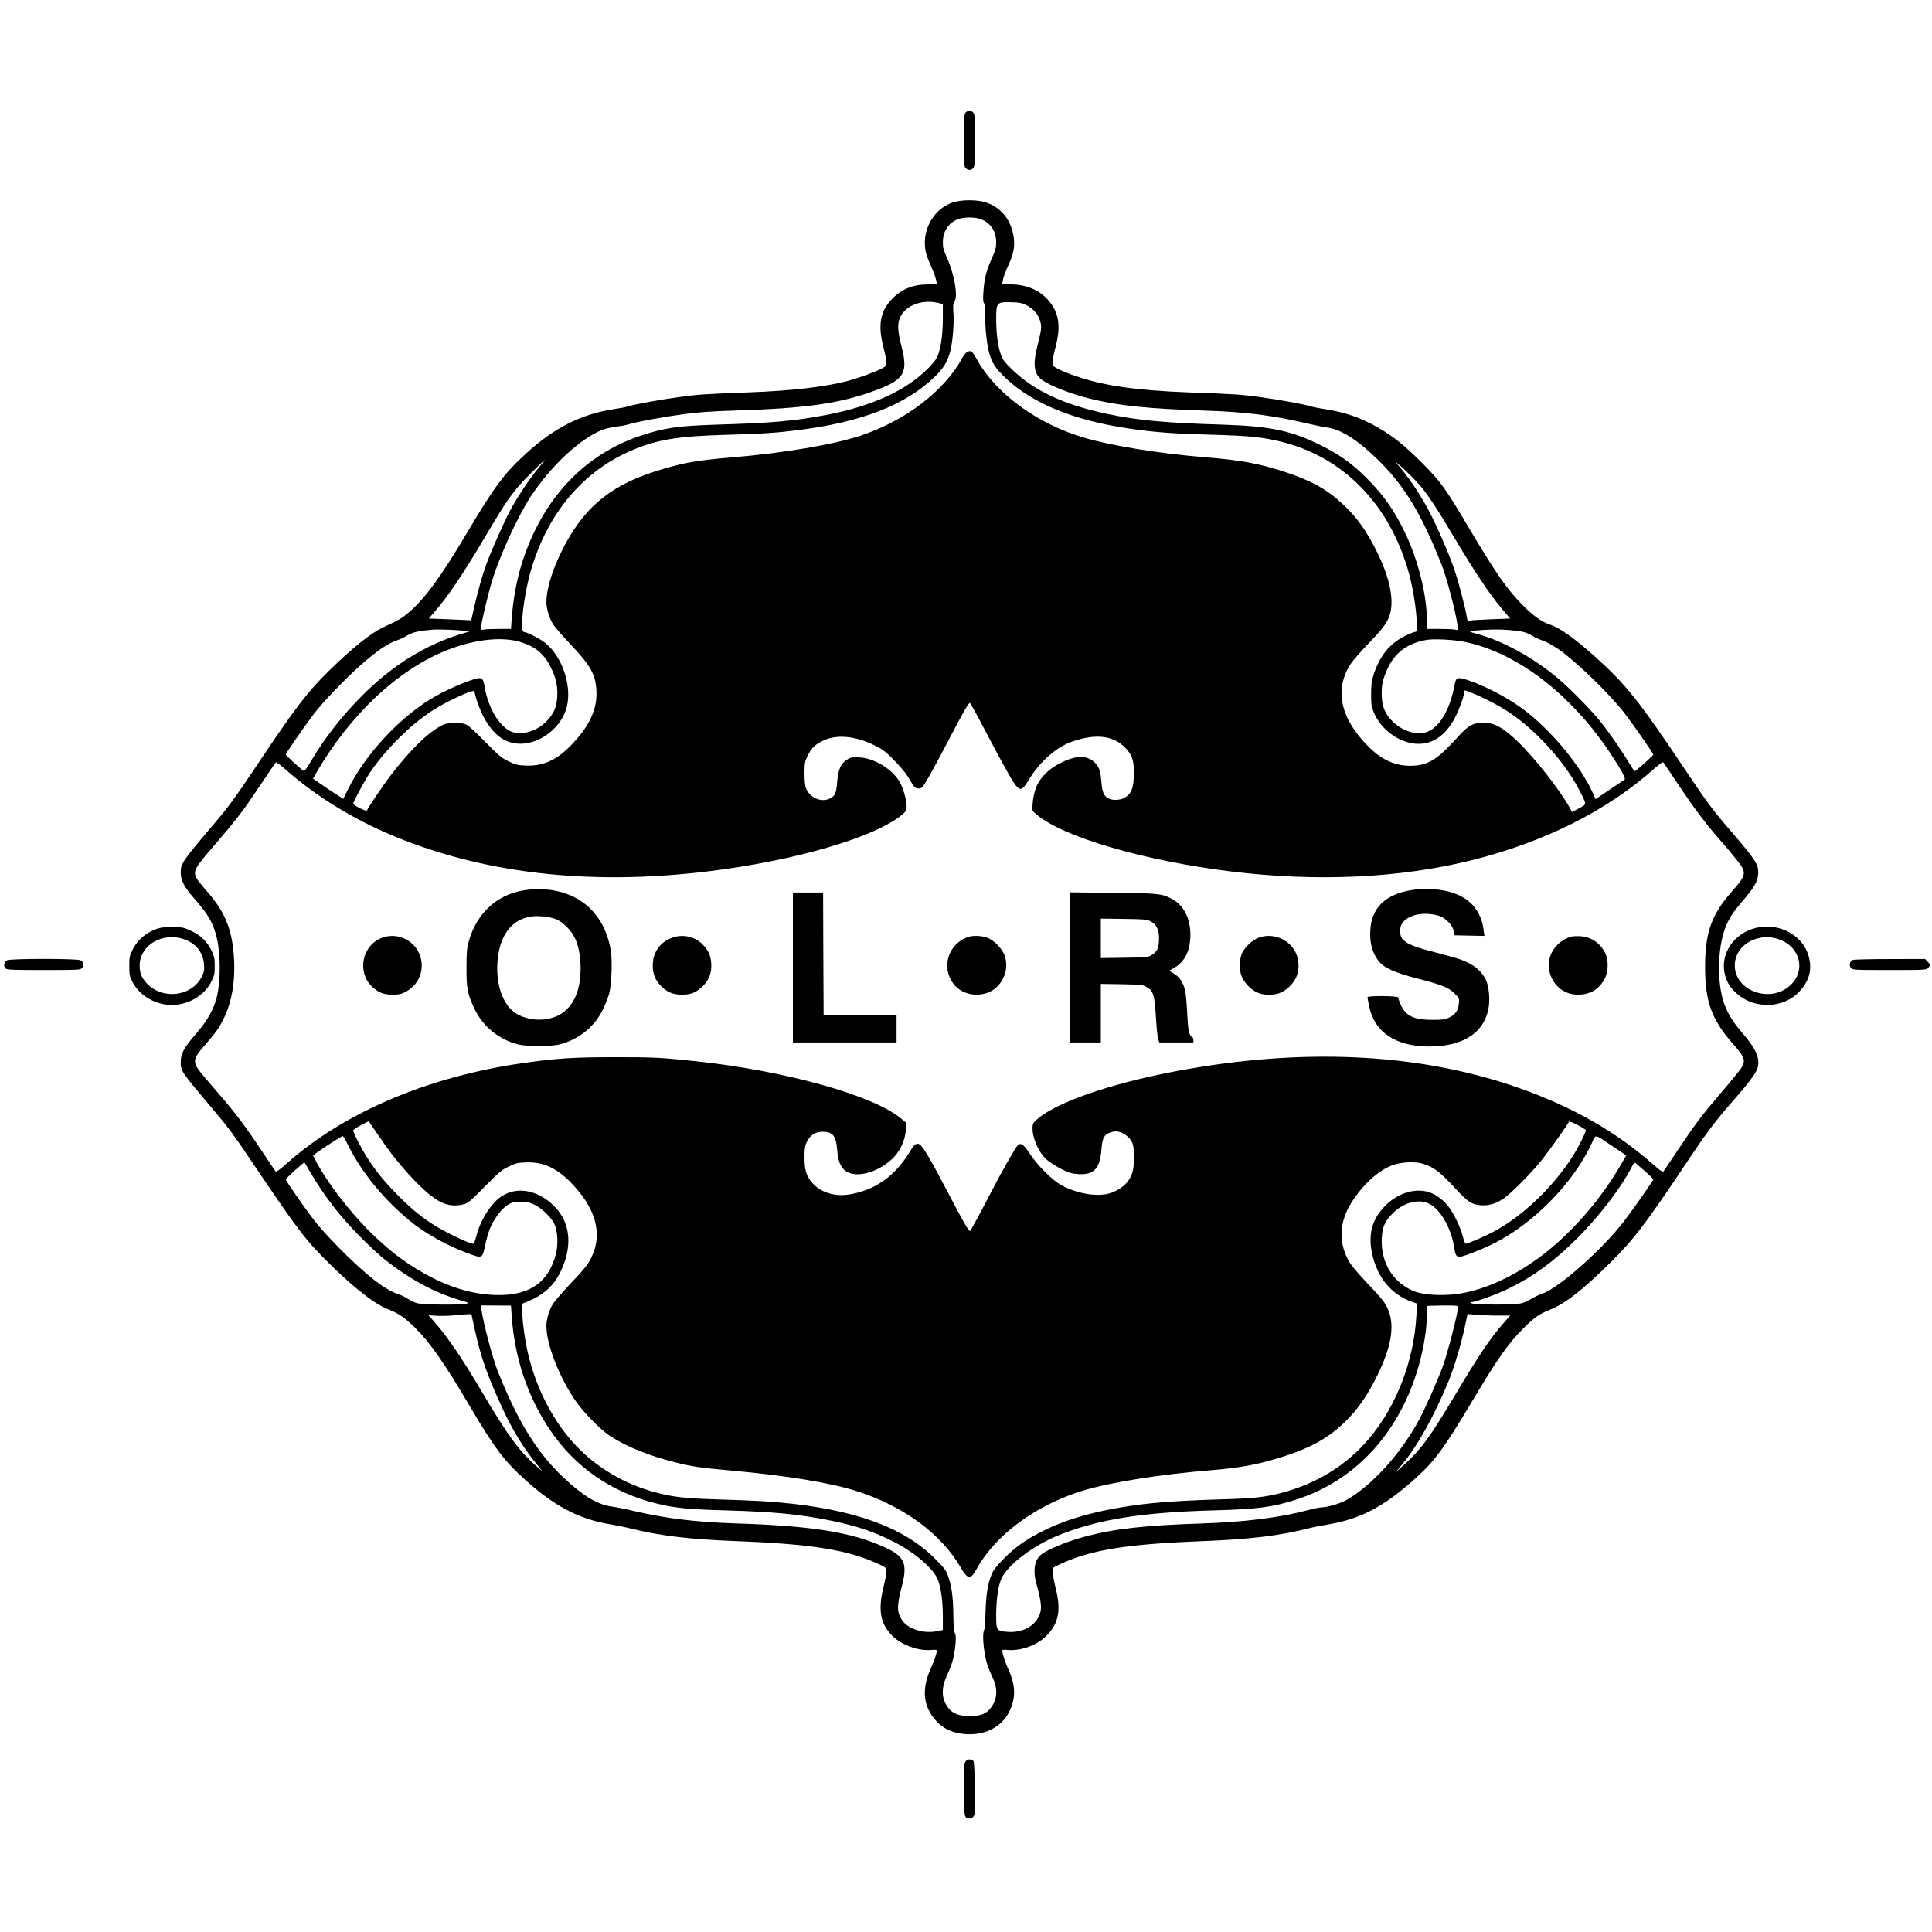 <?xml version="1.0" standalone="no"?>
<!DOCTYPE svg PUBLIC "-//W3C//DTD SVG 20010904//EN"
 "http://www.w3.org/TR/2001/REC-SVG-20010904/DTD/svg10.dtd">
<svg version="1.0" xmlns="http://www.w3.org/2000/svg"
 width="1920pt" height="1920pt" viewBox="0 0 1920 1920"
 preserveAspectRatio="xMidYMid meet">
<g transform="translate(0,1920) scale(0.1,-0.1)"
fill="#000000" stroke="none">
<path d="M9597 18082 c-15 -16 -17 -51 -17 -279 0 -239 1 -261 18 -276 26 -23
58 -21 76 5 14 19 16 62 16 273 0 211 -2 254 -16 273 -18 27 -55 29 -77 4z"/>
<path d="M9475 17190 c-227 -72 -347 -343 -251 -567 14 -35 37 -89 50 -120 14
-32 27 -74 31 -93 l6 -35 -88 -1 c-153 -1 -267 -49 -362 -149 -114 -120 -138
-258 -82 -474 17 -66 31 -136 31 -154 0 -30 -5 -37 -50 -61 -61 -33 -242 -98
-347 -125 -229 -58 -552 -95 -963 -110 -450 -17 -504 -20 -700 -47 -188 -25
-471 -77 -517 -95 -14 -5 -71 -16 -127 -24 -329 -50 -595 -183 -879 -443 -215
-196 -315 -330 -577 -772 -261 -440 -422 -663 -582 -801 -74 -64 -97 -77 -259
-153 -124 -58 -299 -198 -532 -425 -223 -218 -341 -372 -734 -961 -211 -315
-271 -397 -419 -571 -313 -369 -328 -391 -328 -480 1 -80 36 -147 139 -264
136 -154 187 -244 221 -392 37 -161 37 -423 -1 -580 -29 -121 -94 -236 -204
-363 -123 -142 -155 -200 -155 -284 0 -90 3 -94 314 -463 171 -202 186 -222
440 -598 416 -617 497 -722 736 -955 257 -250 439 -390 579 -445 98 -38 166
-86 265 -185 148 -148 284 -343 545 -785 240 -406 334 -531 534 -712 298 -271
545 -401 860 -452 64 -11 153 -29 196 -40 289 -73 584 -108 1040 -126 766 -29
1122 -87 1428 -229 74 -35 77 -38 77 -71 0 -18 -14 -91 -31 -161 -55 -226 -30
-362 89 -481 91 -91 257 -151 385 -140 39 4 57 2 57 -6 0 -26 -24 -97 -60
-177 -86 -195 -79 -350 25 -488 72 -95 161 -146 287 -162 209 -26 386 57 468
220 65 130 64 257 -5 410 -34 76 -65 168 -65 197 0 8 18 10 58 6 128 -11 289
48 380 139 123 123 149 255 93 477 -17 69 -31 142 -31 164 0 38 0 38 78 74
313 143 662 199 1427 228 455 18 751 53 1037 126 43 11 133 29 200 40 324 55
557 179 872 464 181 163 279 296 538 730 269 451 371 597 523 750 108 109 160
146 263 187 157 62 338 204 613 478 232 231 348 384 739 970 222 332 290 422
490 650 108 123 187 224 211 271 54 103 18 206 -136 384 -106 122 -162 220
-194 334 -58 208 -48 511 22 703 35 96 78 162 184 285 109 126 143 188 146
264 3 92 -23 131 -297 449 -153 178 -222 271 -418 564 -473 707 -597 863 -913
1146 -207 184 -345 282 -449 316 -74 24 -159 85 -257 183 -162 163 -267 314
-545 781 -233 394 -278 455 -463 641 -174 173 -275 255 -426 344 -174 102
-335 158 -542 190 -55 8 -112 19 -126 24 -46 18 -329 70 -517 95 -193 26 -247
30 -700 46 -526 20 -851 66 -1128 162 -65 22 -143 53 -174 70 -55 29 -58 33
-58 68 0 21 13 89 30 151 47 180 38 302 -31 411 -86 134 -230 209 -407 212
l-93 1 7 40 c3 22 26 85 51 140 57 124 71 198 56 294 -26 170 -129 294 -281
341 -86 27 -233 26 -317 0z m259 -164 c104 -32 166 -118 166 -234 0 -55 -7
-79 -44 -161 -54 -120 -75 -202 -83 -330 -5 -76 -3 -104 7 -116 10 -12 13 -44
11 -108 -3 -125 15 -296 40 -387 27 -98 63 -152 165 -249 266 -252 681 -421
1233 -501 245 -36 433 -50 804 -60 387 -11 513 -24 701 -70 287 -72 537 -208
746 -407 229 -218 393 -488 501 -828 55 -172 99 -435 99 -590 0 -57 -2 -65
-19 -65 -10 0 -56 -19 -102 -42 -151 -75 -252 -202 -311 -392 -17 -56 -22 -95
-22 -186 0 -102 3 -122 27 -180 74 -178 265 -312 445 -312 135 0 248 73 338
218 46 74 114 247 114 292 0 27 -4 27 72 -2 104 -39 281 -131 377 -196 277
-186 564 -507 705 -789 66 -131 67 -121 -12 -164 l-69 -37 -23 43 c-98 176
-348 495 -512 653 -157 152 -253 201 -373 192 -89 -8 -130 -34 -235 -150 -201
-223 -294 -278 -470 -278 -148 1 -279 60 -405 185 -286 283 -349 574 -180 830
22 33 99 121 170 195 139 143 181 198 209 269 56 143 16 366 -110 627 -109
224 -206 361 -354 498 -150 141 -309 229 -556 311 -271 89 -442 121 -799 150
-448 36 -930 113 -1200 192 -472 136 -891 441 -1081 788 -20 37 -43 69 -50 72
-32 12 -60 -8 -91 -65 -180 -329 -564 -622 -1009 -771 -267 -89 -769 -174
-1274 -216 -375 -31 -507 -56 -788 -146 -448 -146 -709 -373 -917 -800 -92
-190 -145 -369 -145 -494 0 -62 27 -154 63 -213 17 -29 94 -119 171 -199 204
-215 254 -303 263 -463 11 -192 -73 -368 -271 -565 -134 -133 -266 -190 -430
-183 -83 3 -100 7 -172 42 -70 34 -95 54 -229 191 -82 84 -166 161 -185 171
-26 14 -56 19 -120 19 -72 -1 -93 -5 -135 -27 -136 -71 -304 -236 -507 -499
-62 -80 -222 -317 -231 -343 -5 -14 -137 51 -137 68 1 18 112 225 162 301 77
116 176 234 294 351 185 184 346 298 559 397 137 64 185 80 189 64 2 -7 10
-34 17 -62 20 -79 72 -195 117 -261 90 -133 195 -196 327 -195 186 1 382 145
447 330 74 210 -23 528 -205 673 -52 41 -182 108 -211 108 -44 0 -1 371 71
615 163 560 515 980 994 1186 255 110 462 145 954 158 358 10 499 20 710 47
625 79 1057 247 1345 521 97 92 136 156 165 268 23 89 38 278 30 377 -5 72 -4
91 11 113 36 54 -1 268 -75 432 -34 76 -41 101 -41 155 0 113 61 202 162 233
57 18 144 18 202 1z m-408 -837 l44 -11 0 -127 c0 -155 -14 -275 -42 -360 -17
-53 -33 -77 -94 -141 -217 -226 -564 -387 -1029 -475 -311 -59 -534 -79 -1085
-95 -380 -12 -519 -32 -753 -110 -568 -190 -981 -634 -1181 -1269 -51 -162
-88 -363 -101 -553 l-7 -98 -118 0 c-65 0 -132 -3 -149 -6 -28 -6 -31 -4 -31
17 0 40 66 321 110 466 72 241 256 643 382 835 200 306 494 580 716 667 29 11
89 25 135 31 45 5 104 16 131 25 83 25 345 73 547 100 142 19 276 28 499 35
723 22 1062 72 1415 206 273 104 311 171 244 431 -40 157 -43 230 -11 295 57
116 222 176 378 137z m868 -19 c71 -34 123 -92 142 -157 18 -62 15 -86 -27
-253 -46 -182 -34 -275 43 -333 79 -60 297 -145 493 -192 281 -68 570 -97
1115 -115 420 -13 689 -47 1060 -135 58 -13 136 -29 173 -34 116 -16 256 -97
414 -239 315 -282 496 -563 715 -1112 52 -130 142 -467 163 -614 l8 -49 -33 6
c-18 4 -88 7 -156 7 l-124 0 0 91 c0 238 -82 574 -205 840 -108 233 -222 397
-395 569 -141 141 -263 229 -442 319 -300 151 -512 196 -988 211 -567 17 -842
42 -1144 106 -431 91 -727 229 -946 440 -72 70 -94 97 -111 143 -31 84 -49
210 -49 357 0 171 4 175 160 170 66 -1 96 -7 134 -26z m-4840 -1617 c-86 -102
-219 -302 -288 -433 -63 -120 -189 -405 -234 -530 -39 -106 -87 -279 -122
-435 l-27 -120 -29 2 c-16 1 -111 5 -211 9 l-182 7 40 46 c151 173 287 373
514 756 231 390 286 468 452 633 78 78 145 142 148 142 3 0 -24 -35 -61 -77z
m8746 -164 c84 -95 178 -237 360 -544 185 -312 347 -554 458 -686 l90 -106
-182 -7 c-99 -4 -195 -9 -212 -12 -30 -6 -31 -5 -38 38 -13 85 -78 335 -121
463 -53 160 -194 482 -277 630 -91 164 -196 314 -302 435 -17 19 11 -4 63 -50
52 -47 124 -119 161 -161z m-9485 -1458 l50 -7 -75 -22 c-359 -108 -689 -313
-989 -613 -198 -199 -361 -406 -495 -628 -70 -116 -81 -130 -95 -118 -77 64
-171 151 -171 159 0 12 174 263 279 403 84 112 315 352 464 484 174 152 275
220 372 251 22 7 65 28 95 46 53 32 118 46 255 57 53 4 247 -3 310 -12z
m10475 -2 c55 -8 90 -19 130 -43 30 -19 73 -39 95 -46 55 -17 138 -64 210
-118 187 -142 488 -438 621 -612 95 -124 284 -396 284 -409 0 -7 -97 -97 -171
-158 -14 -12 -21 -5 -59 59 -69 116 -198 304 -284 413 -101 127 -302 333 -431
442 -240 202 -536 367 -790 439 -33 9 -66 18 -74 21 -31 8 3 15 121 23 131 8
226 5 348 -11z m-9908 -112 c142 -45 229 -120 293 -251 50 -103 68 -183 63
-286 -5 -107 -36 -177 -111 -252 -104 -104 -263 -144 -362 -91 -114 61 -215
238 -248 434 -18 103 -26 107 -151 64 -120 -42 -284 -120 -386 -182 -331 -204
-660 -565 -825 -904 l-43 -88 -89 57 c-48 31 -116 77 -150 101 l-62 43 26 47
c340 590 826 1045 1319 1235 273 105 541 132 726 73z m9375 4 c521 -107 1060
-522 1453 -1117 105 -160 149 -242 135 -252 -6 -4 -73 -49 -150 -100 l-138
-94 -33 72 c-119 257 -378 575 -639 785 -154 125 -385 251 -581 320 -116 40
-134 36 -147 -36 -44 -234 -134 -400 -251 -462 -100 -53 -256 -14 -364 91 -74
72 -106 144 -110 252 -5 104 9 171 58 277 74 158 196 249 382 283 79 14 270 4
385 -19z m-4860 -706 c27 -49 89 -166 138 -260 48 -93 128 -241 177 -327 116
-204 132 -210 210 -81 110 183 275 329 435 384 232 80 404 60 524 -60 73 -73
93 -141 87 -287 -5 -114 -22 -161 -75 -201 -45 -34 -125 -43 -176 -18 -46 22
-63 60 -71 160 -9 112 -23 154 -65 196 -75 75 -186 75 -339 -2 -122 -60 -209
-148 -247 -249 -17 -48 -29 -102 -32 -151 l-5 -75 43 -38 c259 -223 1069 -460
1929 -566 858 -105 1679 -67 2395 111 726 181 1347 493 1818 913 45 40 81 66
86 60 5 -5 77 -112 162 -239 152 -228 272 -386 426 -560 44 -49 109 -128 146
-175 98 -124 95 -143 -52 -310 -204 -232 -266 -407 -266 -755 1 -337 65 -516
270 -750 146 -167 148 -181 37 -317 -42 -52 -130 -158 -196 -234 -150 -176
-220 -270 -386 -519 -73 -110 -136 -204 -141 -209 -5 -6 -41 19 -86 60 -372
331 -802 578 -1334 767 -956 340 -2072 406 -3289 196 -690 -119 -1276 -310
-1498 -489 -49 -39 -57 -51 -60 -83 -9 -103 57 -258 141 -332 29 -25 94 -67
144 -92 81 -40 103 -47 171 -51 155 -9 214 56 228 247 9 123 31 154 117 175
72 17 174 -50 196 -129 14 -51 14 -189 0 -254 -21 -101 -93 -178 -208 -222
-122 -48 -329 -19 -496 69 -93 49 -242 196 -321 317 -60 92 -87 111 -119 85
-20 -17 -167 -275 -275 -485 -103 -199 -188 -356 -200 -368 -9 -10 -70 96
-228 398 -157 302 -243 447 -272 462 -34 17 -52 3 -96 -69 -148 -247 -351
-389 -610 -429 -142 -21 -276 21 -359 113 -61 68 -80 129 -80 258 0 90 4 112
24 153 32 67 84 100 156 100 101 0 134 -40 145 -181 8 -104 28 -158 72 -199
92 -86 310 -38 467 103 85 76 140 194 144 308 l2 59 -57 47 c-282 229 -1154
471 -2034 564 -336 36 -429 41 -804 40 -412 0 -582 -11 -916 -59 -942 -135
-1777 -491 -2347 -1000 -54 -48 -102 -84 -106 -79 -5 5 -59 86 -121 179 -190
287 -287 414 -480 635 -36 41 -86 100 -111 130 -125 151 -124 164 22 331 103
119 130 159 179 261 73 152 107 352 97 563 -15 298 -84 474 -269 686 -49 55
-96 115 -105 132 -34 68 -20 97 143 287 275 320 309 365 505 658 73 109 135
201 140 206 4 5 42 -22 86 -61 280 -251 635 -475 1012 -640 920 -400 1998
-529 3201 -382 855 104 1653 337 1923 561 42 36 47 44 47 81 0 59 -25 155 -57
223 -66 142 -265 266 -429 268 -61 1 -76 -3 -111 -26 -59 -39 -83 -97 -93
-217 -9 -110 -18 -134 -63 -161 -64 -40 -158 -21 -214 43 -39 45 -48 84 -48
213 1 93 3 105 33 167 38 76 72 109 160 150 130 61 319 42 505 -51 79 -39 107
-60 192 -146 55 -56 116 -128 135 -160 73 -121 73 -121 110 -121 32 0 36 4 98
110 35 61 123 223 194 360 160 307 208 389 218 378 4 -4 30 -48 57 -98z
m-5807 -4380 c157 -202 319 -369 430 -445 99 -67 183 -84 288 -58 42 10 64 28
207 173 143 145 168 167 239 201 72 35 89 39 172 42 163 7 295 -50 430 -183
265 -263 340 -526 218 -768 -36 -70 -67 -109 -220 -270 -71 -76 -144 -161
-162 -190 -35 -58 -62 -151 -62 -212 0 -180 118 -489 278 -730 79 -120 255
-301 357 -367 159 -104 381 -194 640 -259 167 -43 255 -56 571 -84 536 -48
986 -122 1239 -204 465 -149 837 -423 1032 -758 70 -121 99 -124 157 -18 185
337 578 630 1041 776 274 86 778 167 1300 209 295 24 486 61 737 144 249 83
406 170 557 309 143 132 250 283 356 503 141 292 169 501 90 661 -28 58 -65
102 -185 228 -82 86 -165 182 -185 215 -118 195 -110 407 24 612 112 172 261
306 398 358 82 32 231 39 304 15 112 -36 170 -81 329 -253 115 -125 155 -152
241 -159 77 -7 147 11 221 59 82 52 301 274 408 413 83 107 246 338 253 358 4
13 167 -72 167 -87 0 -19 -74 -167 -121 -242 -209 -334 -541 -644 -847 -790
-105 -51 -210 -94 -226 -94 -6 0 -19 33 -29 73 -23 94 -94 238 -151 307 -60
72 -141 125 -213 140 -136 29 -292 -26 -408 -144 -128 -129 -170 -282 -130
-470 51 -240 188 -408 394 -482 l54 -19 -7 -120 c-24 -444 -196 -895 -467
-1218 -223 -267 -526 -454 -884 -546 -159 -40 -266 -52 -580 -61 -492 -15
-746 -36 -1010 -81 -328 -55 -583 -135 -805 -251 -153 -80 -251 -152 -364
-268 -75 -77 -97 -108 -115 -155 -37 -97 -52 -200 -57 -368 -2 -87 -8 -167
-14 -177 -14 -26 -12 -120 4 -220 16 -99 34 -153 81 -252 53 -111 47 -215 -19
-301 -45 -59 -105 -82 -211 -81 -105 0 -167 24 -210 80 -72 94 -74 196 -8 339
48 102 69 184 79 301 5 59 3 87 -7 105 -9 17 -14 75 -15 189 -2 176 -18 286
-55 385 -18 51 -39 77 -128 166 -311 312 -806 491 -1546 558 -143 13 -285 20
-640 31 -300 10 -402 21 -576 65 -329 84 -628 265 -845 512 -218 249 -377 578
-449 928 -42 208 -60 445 -33 445 7 0 53 20 103 44 114 56 198 137 254 245
136 263 116 509 -54 677 -163 160 -369 197 -524 93 -104 -70 -211 -241 -249
-400 -10 -38 -22 -69 -29 -69 -42 0 -294 122 -413 200 -128 85 -223 165 -360
306 -126 130 -208 233 -290 364 -55 88 -130 235 -130 256 0 6 35 30 77 52 l77
40 86 -126 c47 -70 110 -158 140 -197z m12138 72 l133 -89 -32 -57 c-156 -276
-354 -530 -583 -748 -318 -304 -697 -512 -1034 -568 -151 -25 -351 -17 -446
18 -217 81 -346 285 -334 532 6 113 30 168 110 248 100 101 239 142 344 102
117 -44 235 -240 265 -440 12 -79 22 -95 54 -95 35 0 219 72 341 133 398 200
793 605 974 998 41 90 19 94 208 -34z m-12573 21 c131 -268 346 -534 609 -753
151 -126 371 -251 575 -326 154 -58 156 -57 181 71 11 50 31 123 45 161 37 96
118 206 179 244 44 27 58 30 130 30 69 0 90 -4 141 -29 73 -36 163 -124 195
-191 32 -68 39 -203 15 -295 -71 -278 -254 -410 -565 -410 -217 0 -438 57
-664 172 -222 114 -399 242 -600 438 -219 213 -453 518 -564 736 l-21 41 32
24 c61 46 252 169 262 169 6 0 28 -37 50 -82z m-374 -273 c141 -241 295 -440
499 -646 85 -85 193 -186 240 -223 254 -201 503 -335 760 -409 79 -23 83 -26
55 -33 -49 -14 -423 -11 -484 4 -30 7 -72 26 -94 42 -22 16 -69 39 -104 51
-130 43 -307 181 -574 448 -96 97 -211 223 -255 281 -105 138 -284 396 -284
409 0 10 181 174 186 168 1 -1 26 -42 55 -92z m13272 1 c42 -38 77 -72 77 -77
0 -11 -197 -294 -289 -413 -214 -280 -651 -668 -812 -721 -30 -10 -83 -35
-117 -56 -42 -25 -83 -41 -120 -46 -88 -12 -443 -9 -467 5 -20 11 -20 11 0 12
42 1 265 83 383 142 238 118 445 270 667 493 218 217 439 507 544 713 20 39
24 42 39 30 9 -8 52 -45 95 -82z m-11268 -1431 c28 -415 155 -796 374 -1126
252 -378 619 -632 1071 -742 180 -44 315 -57 683 -67 471 -13 737 -39 1041
-101 257 -52 429 -110 626 -210 210 -106 399 -269 441 -379 31 -80 49 -216 49
-367 l0 -132 -57 -11 c-126 -27 -278 17 -338 96 -63 82 -66 145 -14 343 66
257 30 317 -258 432 -303 121 -698 178 -1378 199 -412 14 -700 48 -1025 124
-80 19 -181 39 -225 45 -143 21 -284 107 -483 295 -260 248 -446 550 -644
1046 -51 129 -142 468 -163 611 l-7 46 150 -1 150 -1 7 -100z m9405 86 c-1
-59 -102 -453 -152 -591 -45 -123 -171 -410 -230 -520 -179 -338 -472 -663
-729 -808 -60 -34 -190 -72 -244 -72 -18 0 -83 -13 -146 -30 -284 -74 -626
-116 -1044 -130 -565 -18 -868 -52 -1161 -130 -198 -53 -403 -140 -451 -192
-56 -60 -67 -153 -33 -279 42 -151 53 -228 40 -277 -33 -131 -166 -211 -328
-199 -109 8 -112 12 -112 166 0 157 20 292 53 365 64 138 319 330 577 433 391
155 823 224 1530 243 441 12 592 32 833 111 566 185 992 638 1188 1264 60 192
99 415 99 563 0 49 2 91 4 93 3 2 72 4 155 5 131 1 151 -1 151 -15z m-9773
-219 c62 -282 122 -451 276 -787 98 -213 210 -397 336 -550 l65 -80 -58 50
c-166 141 -287 305 -536 725 -210 356 -348 559 -488 719 l-54 60 79 -5 c43 -3
121 -1 173 4 52 5 113 10 135 11 l40 1 32 -148z m10179 134 l112 0 -66 -75
c-139 -159 -243 -315 -485 -721 -251 -420 -335 -535 -508 -690 l-83 -75 63 75
c155 184 321 482 465 830 60 147 131 386 167 561 l23 110 101 -8 c55 -4 150
-8 211 -7z"/>
<path d="M5259 10359 c-295 -26 -519 -219 -601 -516 -18 -66 -22 -106 -22
-258 -1 -211 10 -266 81 -414 82 -170 237 -299 423 -348 92 -25 339 -25 430 0
189 52 341 177 423 348 25 52 53 123 62 159 22 88 31 318 16 417 -66 417 -378
652 -812 612z m259 -291 c72 -27 158 -111 195 -190 37 -79 57 -182 57 -298 0
-209 -60 -359 -177 -444 -130 -94 -348 -92 -481 4 -116 83 -182 275 -169 488
16 264 130 427 324 462 69 13 186 2 251 -22z"/>
<path d="M14068 10360 c-269 -31 -423 -158 -447 -370 -16 -143 12 -258 85
-347 52 -63 160 -111 379 -167 246 -64 307 -88 368 -147 49 -48 50 -48 45
-102 -6 -68 -33 -108 -96 -139 -41 -20 -61 -23 -167 -23 -214 0 -291 50 -341
223 -4 16 -304 18 -304 2 0 -6 7 -46 16 -88 53 -261 264 -402 598 -402 331 1
537 130 587 370 19 89 7 229 -25 293 -35 73 -97 132 -181 172 -70 33 -101 43
-377 115 -157 42 -228 72 -268 115 -33 36 -35 119 -4 162 64 86 216 116 367
71 61 -18 133 -93 144 -149 l9 -44 148 -3 148 -3 -8 58 c-19 164 -108 286
-255 351 -110 49 -269 69 -421 52z"/>
<path d="M7880 9585 l0 -745 515 0 515 0 0 135 0 135 -362 2 -363 3 -3 608 -2
607 -150 0 -150 0 0 -745z"/>
<path d="M10630 9586 l0 -746 155 0 155 0 0 291 0 291 208 -3 c187 -4 210 -6
242 -25 75 -44 83 -70 100 -339 5 -82 14 -165 20 -182 l12 -33 169 0 169 0 0
25 c0 14 -4 25 -10 25 -5 0 -17 14 -26 32 -12 24 -19 76 -25 198 -4 91 -13
193 -20 227 -15 81 -55 144 -114 178 l-46 28 49 28 c107 61 162 173 162 329 0
167 -69 298 -190 360 -97 50 -128 53 -582 57 l-428 5 0 -746z m805 458 c62
-32 87 -90 83 -186 -3 -86 -20 -118 -79 -153 -31 -18 -55 -20 -266 -23 l-233
-3 0 196 0 196 228 -3 c207 -3 231 -5 267 -24z"/>
<path d="M3793 9879 c-194 -74 -247 -337 -98 -482 61 -59 118 -82 205 -82 58
0 86 5 121 23 106 52 170 152 170 267 0 206 -205 348 -398 274z"/>
<path d="M6674 9879 c-118 -45 -187 -147 -187 -273 0 -87 25 -148 86 -209 58
-58 117 -82 207 -82 91 0 149 26 214 95 57 61 80 130 74 219 -6 79 -30 130
-89 189 -79 77 -199 102 -305 61z"/>
<path d="M9630 9891 c-212 -65 -286 -318 -141 -484 105 -119 313 -123 424 -9
80 83 107 197 72 303 -24 72 -110 159 -179 182 -51 18 -132 21 -176 8z"/>
<path d="M12505 9880 c-58 -23 -128 -87 -158 -145 -29 -57 -34 -158 -12 -226
22 -65 85 -135 152 -169 65 -33 176 -35 244 -3 60 27 119 86 149 148 34 71 33
173 -4 249 -66 135 -231 200 -371 146z"/>
<path d="M15610 9891 c-172 -56 -260 -226 -200 -385 45 -120 148 -191 275
-191 118 1 208 55 263 160 37 69 38 188 4 255 -54 102 -141 161 -251 166 -36
2 -77 0 -91 -5z"/>
<path d="M1580 9976 c-116 -33 -212 -112 -262 -214 -30 -61 -33 -74 -33 -162
0 -84 3 -102 28 -151 79 -162 278 -262 463 -231 144 24 268 111 326 230 29 58
32 75 32 151 0 75 -4 94 -30 151 -42 89 -107 153 -202 198 -71 34 -85 37 -177
39 -60 1 -118 -3 -145 -11z m202 -97 c146 -31 237 -130 246 -267 4 -52 0 -71
-22 -116 -98 -201 -396 -236 -550 -65 -50 55 -68 101 -68 174 -1 183 192 316
394 274z"/>
<path d="M17407 9966 c-204 -72 -318 -275 -261 -466 21 -71 51 -116 115 -175
171 -154 457 -148 613 13 110 113 140 232 96 373 -68 218 -331 336 -563 255z
m234 -90 c242 -56 321 -318 145 -473 -200 -176 -546 -48 -546 202 1 130 92
236 234 271 67 16 100 16 167 0z"/>
<path d="M70 9657 c-30 -15 -38 -58 -15 -81 15 -14 58 -16 379 -16 345 0 364
1 380 19 23 26 17 63 -14 78 -36 18 -694 18 -730 0z"/>
<path d="M18413 9660 c-31 -13 -40 -55 -18 -80 17 -19 33 -20 382 -20 350 0
364 1 383 20 26 26 25 36 -5 65 l-24 25 -348 -1 c-191 0 -358 -4 -370 -9z"/>
<path d="M9601 1701 c-20 -20 -21 -32 -21 -279 0 -265 3 -287 40 -293 33 -6
59 12 65 44 10 53 1 515 -10 525 -23 22 -54 23 -74 3z"/>
</g>
</svg>
